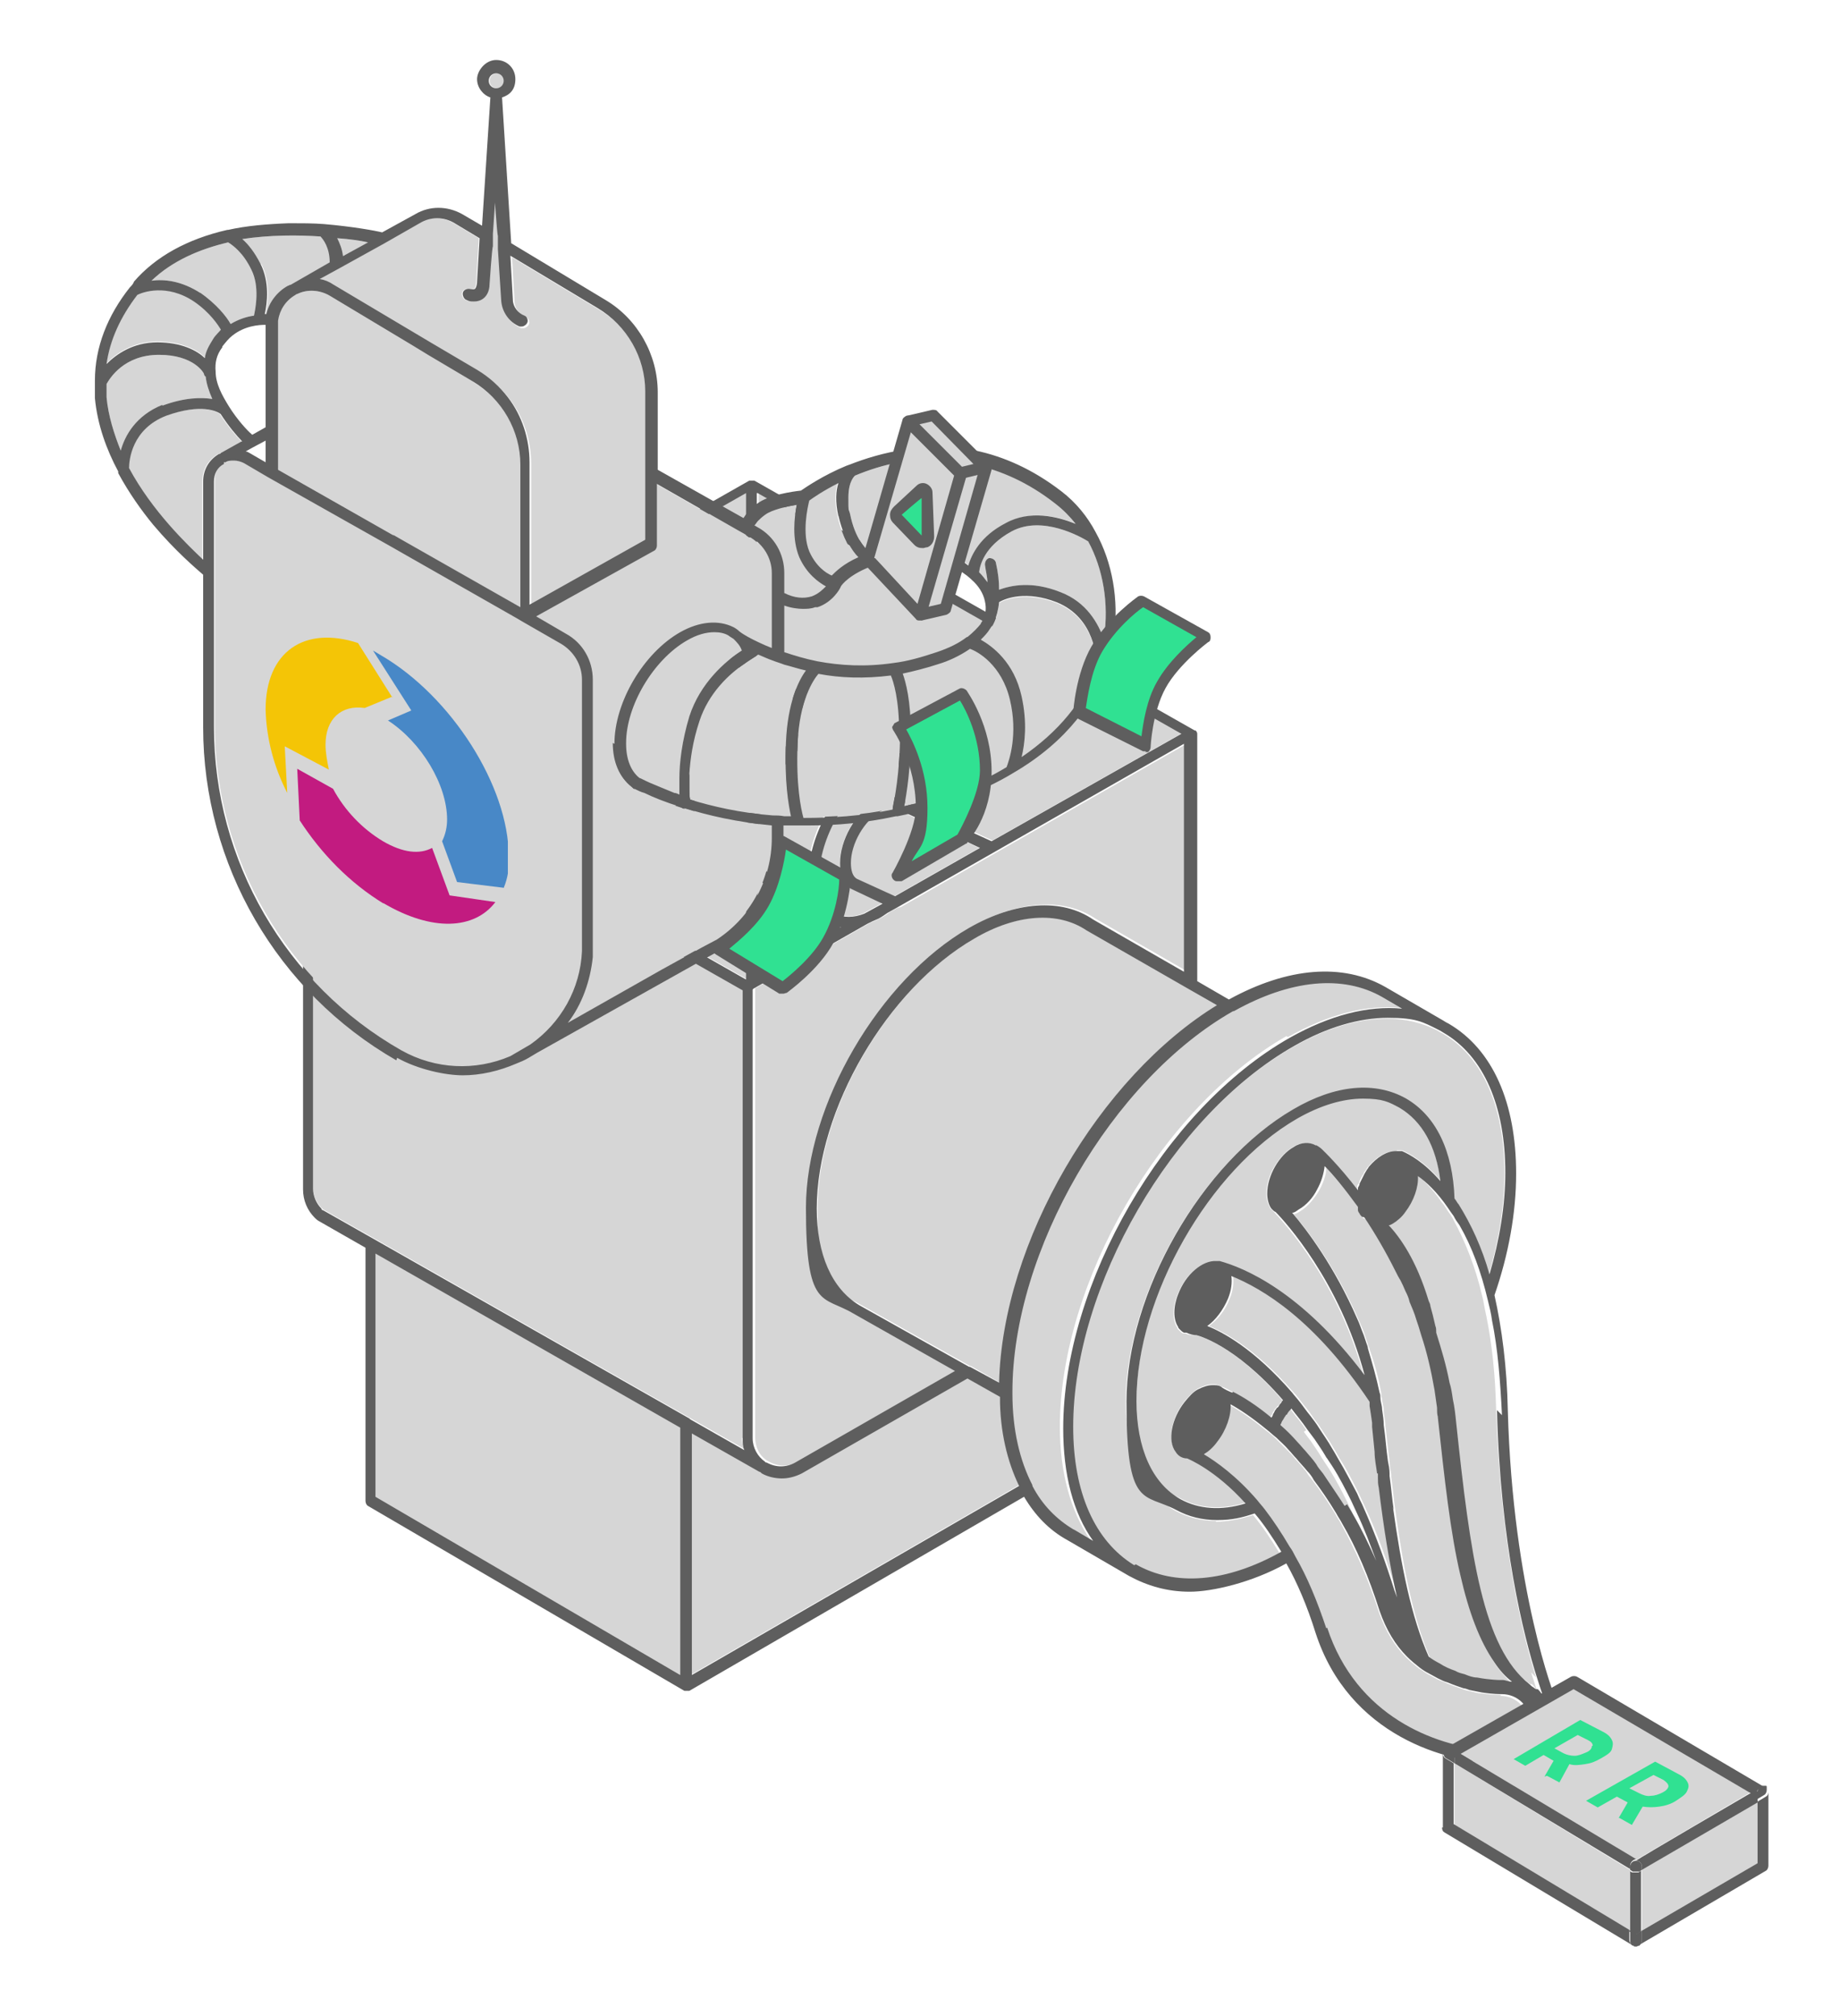 <?xml version="1.0" encoding="UTF-8"?><svg id="Layer_1" xmlns="http://www.w3.org/2000/svg" xmlns:xlink="http://www.w3.org/1999/xlink" version="1.1" viewBox="0 0 221 242"><!--Generator: Adobe Illustrator 29.5.1, SVG Export Plug-In . SVG Version: 2.1.0 Build 141)--><defs><style>.st0 {
        fill: none;
      }

      .st1, .st2 {
        fill: #30e192;
      }

      .st1, .st3 {
        fill-rule: evenodd;
      }

      .st4 {
        fill: #d6d6d6;
      }

      .st5 {
        fill: #c21b80;
      }

      .st6 {
        fill: #5e5e5e;
      }

      .st7 {
        clip-path: url(#clippath);
      }

      .st8 {
        fill: #4888c7;
      }

      .st3 {
        fill: #f4c506;
      }</style><clipPath id="clippath"><rect class="st0" x="31.9" y="76.5" width="29.1" height="34.4"/></clipPath></defs><g id="_шнуры"><g><g><path class="st4" d="M184.5,201.4h0c-1.6-5-4.3-16-4.8-32.1-.1-4.2-.5-8-1.2-11.4h0c-.2-.8-.3-1.7-.5-2.4-.8-3.4-2-6.4-3.4-9h0c-.2-.4-.4-.7-.7-1.1-.2-.3-.4-.7-.7-1-1.3-1.9-2.6-3.1-3.6-3.8,0,1.3-.5,3-1.5,4.3-.5.6-1,1.1-1.5,1.4-.2,0-.3.2-.5.2,1.3,1.4,3.3,4.1,4.8,9.1h0c0,.2.1.4.2.6.2.8.4,1.6.6,2.4,0,.2,0,.4.1.7h0v.1h0c.6,1.9,1.2,3.9,1.6,6,.1.7.3,1.4.4,2,.2.9.3,1.9.4,2.8,1.7,16,3.2,27,8.8,31.4q3.73,2.93,0,0h0c.2.1.4.3.5.4,0,0,.2.1.3.2h.2l.1.1h0c.2.2.3.4.5.6-.2-.5-.4-1.2-.7-2.1l.6.6Z"/><path class="st4" d="M170.3,158.6c-.2-.7-.5-1.4-.8-2.1-.2-.4-.4-.9-.5-1.3-.2-.4-.4-.9-.6-1.3-.2-.4-.4-.8-.6-1.1-1.2-2.4-2.5-4.5-3.7-6.4h0s-.1,0-.2-.1h-.1c-.1-.1-.2-.2-.3-.4,0-.1-.2-.3-.2-.4v-.4h0c-1.6-2.2-3.1-3.9-4-4.9,0,.9-.4,1.9-.9,2.8-.6,1-1.4,1.9-2.2,2.4-.3.2-.5.3-.8.4,1.8,2.1,5.1,6.5,7.8,12.7h0c.3.7.6,1.3.8,2,.1.3.2.6.3.9,0,.2.2.4.2.6h0c.6,1.7,1.1,3.5,1.4,5.3,0,.2,0,.4.1.6,0,.5.2.9.2,1.4,0,.6.2,1.2.2,1.9h0c.2,1.5.3,2.9.5,4.3,0,.5.1,1,.2,1.5v.3c.2,1.4.3,2.7.5,4.1,1,7.2,2.2,13.2,4.3,18,.4.3.9.6,1.3.8.7.4,1.3.7,1.9.9h0c.4.1.8.3,1.1.4.5.2,1,.3,1.5.4,1.5.3,2.6.3,2.8.3h.3c.3,0,.7,0,1,.2h.1c-.8-.7-1.4-1.4-2.1-2.3-1.8-2.6-3.1-6.1-4.1-10.5-1.2-5.2-1.9-11.5-2.7-18.9h0v-.2c0-.4,0-.8-.1-1.1,0-.7-.2-1.4-.3-2.1-.4-2.3-.9-4.5-1.6-6.6-.1-.3-.2-.7-.3-1h0c-.1-.3-.2-.6-.3-.9l-.1-.2Z"/><path class="st4" d="M156.9,171.7c-.6-.9-1.3-1.7-1.9-2.5-.2.2-.3.3-.4.5,0,0,0,.1-.1.2l-.2.2s-.1.2-.2.3c-.1.2-.2.4-.3.6,0,0,0,.2-.1.2h0c.7.6,1.4,1.3,2.1,2.1.3.3.6.7.9,1,.4.5.9,1,1.3,1.6.3.3.6.7.8,1.1.9,1.2,1.8,2.5,2.6,3.9.2.4.5.8.7,1.2,1,1.7,1.9,3.5,2.8,5.6-.7-1.9-1.4-3.8-2.4-5.9-.2-.4-.4-.9-.6-1.3-.7-1.4-1.4-2.8-2.3-4.2-.2-.3-.4-.6-.6-.9,0,0-.1-.2-.2-.3-.4-.7-.9-1.4-1.3-2h0c-.3-.4-.6-.8-.9-1.2l.3-.2Z"/><path class="st4" d="M167.9,191.8c-.9-3.9-1.6-8.3-2.2-13.2,0-.4-.1-.8-.1-1.2v-.5c-.1-.9-.2-1.7-.3-2.6-.1-1-.2-2-.3-3v-.5c0-.7-.2-1.3-.3-2v-.5c-6.7-9.8-12.9-13.6-16.6-15.1.1.8,0,1.8-.4,2.7-.5,1.4-1.5,2.6-2.5,3.3,1.8.7,5.6,2.7,10.2,8,.3.3.6.7.9,1.1.4.5.9,1.1,1.3,1.7h0c.3.5.7.9,1,1.4.5.8,1.1,1.6,1.6,2.5.1.2.2.3.3.5s.3.5.4.7c.9,1.4,1.6,2.8,2.3,4.2.2.4.4.9.6,1.3,1.8,3.8,2.9,7.2,3.9,10.4l.3.8h-.1Z"/><path class="st4" d="M146.1,182.6c-1.8,0-3.4-.4-4.9-1.2-3.9-2.1-6-6.7-6-13,0-13,9-28.7,20-35.1,5.1-3,10-3.4,13.6-1.3,3.5,2.1,5.6,6.3,5.8,12h0c.2.2.3.5.5.7,1.5,2.4,2.8,5.2,3.7,8.4,1.2-4.1,1.9-8.3,1.9-12.2,0-8-2.6-14-7.4-16.8-.2-.1-.4-.2-.7-.4-1.8-.9-3.8-1.4-6-1.4-3.5,0-7.3,1.1-11.3,3.4-14.6,8.3-26.5,28.8-26.5,45.7,0,7.8,2.6,13.7,7.3,16.5h.1v.1c4.7,2.7,10.8,2.1,17.5-1.5-1.1-1.8-2.1-3.3-3.2-4.6-1.6.5-3.1.8-4.5.8l.1-.1Z"/><path class="st4" d="M167.8,138.1h.6c.9.4,2.6,1.3,4.6,3.6-.5-4.2-2.2-7.2-4.9-8.8-1.3-.8-2.8-1.1-4.4-1.1-2.4,0-5.1.8-7.9,2.4-10.7,6.2-19.3,21.4-19.3,33.9s1.9,10,5.3,11.8c2.2,1.2,4.9,1.4,7.8.5-3.7-4.1-6.8-5.3-7-5.4h0c-.6,0-1.1-.4-1.4-.8-1-1.4-.5-4,1.1-6,.5-.6,1.1-1.2,1.6-1.5.6-.3,1.2-.5,1.7-.5h.3c.3,0,.6.2.9.3.3.1.7.3,1.2.6,1.2.6,2.8,1.6,4.6,3.1h0c0-.1.1-.3.2-.4,0-.1.1-.3.2-.4,0-.1.2-.3.3-.4,0,0,.1-.2.2-.2.1-.1.2-.2.3-.4,0,0,.2-.2.2-.3h0c-5.9-6.9-10.4-7.8-10.4-7.8-.4,0-.8,0-1.2-.2h-.3c-.1,0-.3-.2-.4-.3s-.1-.1-.2-.2c0,0-.1-.1-.1-.2-.6-.9-.6-2.4,0-3.9.9-2.4,2.9-4.2,4.6-4h.4c2.9.7,9.8,3.5,17.4,13.7-3-11.3-9.6-18.4-10.7-19.6h0l-.3-.3-.2-.2c-.3-.5-.5-1.1-.5-1.8,0-2.1,1.4-4.5,3.2-5.6,1-.6,1.9-.6,2.6-.2h.1c.2.1.5.3.7.5s2,1.9,4.3,4.9v-.3c0-.2,0-.3.2-.5.1-.4.3-.8.6-1.2h0c0-.2.2-.3.3-.5,0,0,.1-.2.2-.3,1-1.2,2.2-1.9,3.2-1.9h.2l.1-.1Z"/><path class="st4" d="M180.3,203.5c-.1,0-1,0-2.4-.2-.5,0-1-.2-1.5-.3-.2,0-.4-.1-.7-.2-.6-.2-1.2-.4-1.9-.7h0c-.4-.2-.8-.3-1.2-.5s-.7-.4-1.1-.6c-.4-.2-.7-.5-1.1-.7-.5-.4-1-.8-1.5-1.3-1.4-1.4-2.5-3.2-3.3-5.5-1.3-4.1-2.9-7.6-4.5-10.5-.2-.4-.5-.8-.7-1.2-.9-1.5-1.8-2.8-2.7-4-.3-.4-.6-.7-.8-1.1h0c-.4-.5-.9-1.1-1.3-1.5-.3-.4-.6-.7-.9-1l-1.5-1.5c-.4-.4-.8-.7-1.2-1-1.7-1.4-3.2-2.4-4.3-3,.1,1.4-.5,3.1-1.6,4.5-.5.6-1,1.1-1.6,1.5,1.5.9,3.8,2.6,6.4,5.5.3.3.6.7.9,1.1,1,1.3,2,2.8,3,4.5.2.4.4.8.7,1.2,1.3,2.4,2.6,5.3,3.7,8.6,3.5,10.6,13,14.1,19.2,14.7h2.3c.6-.1,1.1-.4,1.6-.7q.33-.2,0,0s.2-.2.3-.2.1-.1.2-.2h0c.5-.6.8-1.4.8-2.2,0-1.9-1.5-3.4-3.4-3.4l.1-.1Z"/><path class="st4" d="M154.7,124.5c4.8-2.7,9.4-3.9,13.5-3.5l-2.4-1.4h0c-4.7-2.7-11-2.1-17.8,1.7h-.1c-14.6,8.3-26.5,28.8-26.5,45.7v.2c0,4.3.9,8.1,2.4,11h0v.1c1.2,2.2,2.9,4,4.9,5.2h0l2.2,1.3c-2.3-3.4-3.6-8-3.6-13.5,0-17.3,12.2-38.3,27.2-46.9l.2.1Z"/><path class="st4" d="M130.6,111.6h0c-3.4-2.3-8.3-1.9-13.5,1-10.4,6-18.9,20.5-18.9,32.4s1.8,9.6,5.1,11.6h0l13.2,7.4h.1l3.5,2c.4-16.8,11.9-36.7,26.3-45.4l-3.5-2-12.2-7h-.1Z"/><path class="st4" d="M116.2,165.4l-19.9,11.4c-.7.4-1.6.6-2.4.6s-1.6-.2-2.4-.6c-.1,0-.2-.1-.3-.2l-8.1-4.6v29l39.3-22.7c-1.4-2.9-2.2-6.6-2.3-10.7,0,0-3.9-2.2-3.9-2.2Z"/><path class="st4" d="M110.3,92.2c-1.1-.7-2.7-.6-4.4.3,0,0-.2.1-.3.2-4,2.3-7.2,7.9-7.2,12.5s0,.1,0,.2c0,2,.7,3.5,1.9,4.2.9.5,2.2.6,3.5,0h0l2.2-1.2-3.8-1.8h0c-.9-.6-1.3-1.7-1.3-3.1,0-2.8,1.9-6,4.2-7.3,1.1-.6,2.2-.8,3.1-.4l4,1.9v-1.2c0-2.1-.7-3.7-1.9-4.4v.1Z"/><path class="st4" d="M105.7,97.4c-1.9,1.1-3.6,3.9-3.6,6.2s.3,1.6.7,1.9l4.6,2.1,10.2-5.8-5.3-2.5-4.8-2.2c-.5-.2-1.2-.1-1.9.3h.1Z"/><path class="st4" d="M102.9,87.7c-1.2-.7-2.9-.5-4.7.5h-.1c-4,2.3-7.2,7.9-7.2,12.5s0,.4,0,.6c.1,1.9.8,3.2,1.9,3.9,1.1.6,2.6.5,4.2-.3.1-5,3.5-10.9,7.7-13.4,0-1.9-.7-3.2-1.8-3.9v.1Z"/><path class="st4" d="M107.8,109h0l-.9.5c-.4.3-.7.5-1.1.7s-.8.4-1.3.6l-13.7,7.8h-.1v54c0,1.1.5,2.2,1.5,2.8l.2.1c1.1.6,2.3.6,3.4,0l19.2-11-12.2-6.9h0c-3.7-2.2-5.7-6.7-5.7-12.7,0-12.3,8.8-27.4,19.6-33.6,5.6-3.2,11-3.6,14.9-1h0l11.3,6.5v-27.7l-23.3,13.3-11.4,6.5-.4.1Z"/><path class="st4" d="M95.7,82.6c1.4.7,2.3,2.1,2.6,4,2-.9,3.8-.9,5.3-.1,1.4.8,2.3,2.4,2.5,4.4,1.8-.8,3.6-.8,4.9,0,1.7,1,2.6,3,2.6,5.6s0,1.2-.1,1.8l5.7,2.6,22.8-12.9-50.9-28.9v23.5c1.7-.7,3.4-.8,4.7,0h-.1Z"/><path class="st4" d="M97.2,106.5c-.9.4-1.8.6-2.7.6s-1.6-.2-2.3-.6c-.5-.3-.9-.6-1.2-1.1v11.6l10-5.7c-.5,0-.9-.3-1.3-.5-1.4-.8-2.3-2.3-2.5-4.3Z"/><path class="st4" d="M83.4,96.8v.2c0,2.1.7,3.7,1.9,4.4,1.1.7,2.6.5,4.3-.3v-.2c0-4.9,3.3-10.8,7.5-13.5-.2-1.7-.9-2.9-2-3.5-1.2-.6-2.7-.4-4.4.5-4,2.2-7.2,7.8-7.3,12.4Z"/><path class="st4" d="M89.2,172.7v-53.9l-51.6-29.3v53.1c0,.9.4,1.8,1,2.4,0,0,.1.1.2.2l6,3.4,38,21.6,6.5,3.7c-.1-.4-.2-.8-.2-1.3l.1.1Z"/><path class="st4" d="M89.6,102.5c-.9.4-1.8.6-2.7.6s-1.6-.2-2.3-.6c-1.5-.9-2.4-2.5-2.6-4.7-1,.4-1.9.7-2.8.7s-1.6-.2-2.3-.6c-1.7-1-2.6-3-2.6-5.6,0-5.1,3.6-11.3,8-13.8,2.2-1.2,4.3-1.4,6-.5.5.3,1,.7,1.3,1.2v-20.1l-51.4,29.2,51.4,29.2v-15Z"/><path class="st4" d="M89.5,83.5c0-2-.7-3.6-1.9-4.3-1.2-.7-2.8-.5-4.6.5-4,2.3-7.3,7.9-7.3,12.6s.7,3.7,1.9,4.4c1.2.7,2.7.5,4.4-.4.3-4.8,3.5-10.3,7.4-12.8h.1Z"/><polygon class="st4" points="45.1 179.7 81.7 201.1 81.7 171.3 45.1 150.4 45.1 179.7"/></g><path class="st6" d="M186.8,203.9c0-.1-5.1-12.7-5.7-34.6-.1-5.1-.7-9.8-1.6-13.8,1.7-4.9,2.6-9.9,2.6-14.6h0c0-8.5-2.8-14.9-8.1-18-.2-.1-.4-.2-.7-.4l-6.9-4h0c-5.1-2.9-11.7-2.4-18.8,1.5l-3.8-2.2v-29.6c0-.2,0-.3-.2-.5s0,0,0,0h-.1l-52.9-30h-.6l-53.3,30.3h-.2l-.1.1v54.7c0,1.3.5,2.5,1.4,3.4.1.1.3.3.5.4l5.6,3.2v30.4c0,.2.1.5.3.6l38,22.2h.6l40.2-23.3c1.3,2.2,3,4,5.2,5.2h0l7.4,4.3h0c2.2,1.2,4.6,1.9,7.3,1.9s7.5-1.1,11.6-3.4c1.3,2.3,2.5,5.1,3.5,8.3,4,12.4,15.8,15.7,22.2,15.7h.3c1,0,2-.4,2.7-.9h.2s.2,0,.2-.1h0s.1,0,.2-.1h0c.1,0,.3-.2.4-.2h0c2.2-1.1,3.2-3.8,2.3-6.1l.3-.4ZM161.5,180.8c-.9-1.4-1.8-2.7-2.6-3.9-.3-.4-.6-.7-.8-1.1-.4-.6-.9-1.1-1.3-1.6-.3-.3-.6-.7-.9-1-.7-.8-1.4-1.5-2.1-2.1h0s0-.2.1-.2c0-.2.2-.4.3-.6,0,0,.1-.2.2-.3,0,0,0-.1.2-.2,0,0,0-.1.1-.2.1-.2.3-.3.4-.5.6.8,1.3,1.6,1.9,2.5.3.4.6.8.9,1.2h0c.4.6.9,1.3,1.3,2,0,0,.1.2.2.3.2.3.4.6.6.9.9,1.4,1.6,2.8,2.3,4.2.2.4.4.9.6,1.3,1,2.1,1.7,4,2.4,5.9-.9-2-1.8-3.9-2.8-5.6-.2-.4-.5-.8-.7-1.2l-.3.2ZM148,167.2c-.5-.2-.9-.4-1.2-.6-.2-.2-.5-.3-.9-.3h-.3c-.5,0-1.1.2-1.7.5-.6.3-1.1.9-1.6,1.5-1.6,2-2.1,4.7-1.1,6,.3.5.8.8,1.4.8h0c.2.1,3.4,1.4,7,5.4-2.9.9-5.6.7-7.8-.5-3.4-1.9-5.3-6.1-5.3-11.8,0-12.5,8.7-27.8,19.3-33.9,2.8-1.6,5.5-2.4,7.9-2.4s3.1.4,4.4,1.1c2.7,1.6,4.4,4.6,4.9,8.8-2-2.3-3.7-3.2-4.6-3.6h-.8c-1,0-2.2.7-3.2,1.9,0,0-.1.2-.2.3-.1.2-.2.3-.3.5h0c-.2.4-.4.8-.6,1.2,0,.2-.1.3-.2.5v.3c-2.3-3-4.1-4.7-4.3-4.9s-.5-.4-.7-.5h-.1c-.7-.4-1.7-.4-2.6.2-1.8,1-3.2,3.5-3.2,5.6,0,.7.2,1.4.5,1.8l.2.2s.2.2.3.2h0c1.1,1.1,7.7,8.3,10.7,19.6-7.6-10.1-14.5-12.9-17.4-13.7h-.4c-1.7-.1-3.7,1.6-4.6,4-.6,1.5-.6,3,0,3.9,0,0,0,.1.1.2l.2.2c.1.1.2.2.4.3h.3c.4.2.9.3,1.2.3,0,0,4.5,1,10.4,7.8h0s-.2.2-.2.3c-.1.1-.2.2-.3.4,0,0-.1.2-.2.2-.1.1-.2.3-.3.4,0,.1-.1.2-.2.4,0,.1-.1.3-.2.4h0c-1.8-1.5-3.4-2.5-4.6-3.1l-.1.1ZM165.5,176.9v.5c0,.4,0,.8.1,1.2.6,4.9,1.3,9.3,2.2,13.2l-.3-.8c-1-3.2-2.2-6.6-3.9-10.4-.2-.4-.4-.8-.6-1.3-.7-1.3-1.4-2.7-2.3-4.2-.1-.2-.3-.5-.4-.7-.1-.2-.2-.3-.3-.5-.5-.9-1.1-1.7-1.6-2.5-.3-.5-.7-1-1-1.4h0c-.5-.6-.9-1.2-1.3-1.7-.3-.4-.6-.7-.9-1.1-4.6-5.3-8.4-7.3-10.2-8,1-.7,1.9-1.9,2.5-3.3.4-1,.5-1.9.4-2.7,3.7,1.5,10,5.2,16.6,15.1v.5c.1.6.2,1.3.3,2v.5c.1,1,.2,2,.3,3,0,.9.2,1.8.3,2.6h.1ZM167.4,181.3c-.2-1.3-.3-2.7-.5-4.1v-.3c0-.5-.1-1-.2-1.5-.2-1.4-.3-2.9-.5-4.3h0c0-.6-.1-1.2-.2-1.9,0-.5-.2-.9-.2-1.4,0-.2,0-.4-.1-.6-.4-1.9-.9-3.6-1.4-5.3h0c0-.2-.1-.4-.2-.7-.1-.3-.2-.6-.3-.9-.3-.7-.5-1.4-.8-2h0c-2.7-6.2-6-10.6-7.8-12.7.3,0,.5-.2.8-.4.9-.5,1.7-1.4,2.2-2.4.5-.9.8-1.9.9-2.8,1,1,2.4,2.7,4,4.9h0v.4c0,.1.1.3.2.4,0,.1.2.3.3.4h.1s.1,0,.2.1h0c1.2,1.8,2.5,4,3.7,6.4.2.4.4.8.6,1.1.2.4.4.8.6,1.3.2.4.4.8.5,1.3.3.7.6,1.4.8,2.1.1.3.2.6.3.9h0c.1.3.2.7.3,1,.7,2.1,1.2,4.3,1.6,6.6.1.7.2,1.4.3,2.1,0,.4,0,.8.1,1.1v.1h0c.8,7.4,1.5,13.8,2.7,18.9,1,4.4,2.3,7.9,4.1,10.5.6.9,1.3,1.7,2.1,2.3h-.1c-.3,0-.7-.2-1-.2h-.3c-.1,0-1.2,0-2.8-.3-.5,0-1-.2-1.5-.4-.4-.1-.8-.2-1.1-.4h0c-.6-.2-1.3-.5-1.9-.9-.4-.2-.9-.5-1.3-.8-2.1-4.8-3.3-10.8-4.3-18l.1.4ZM179.8,169.3c.4,16,3.2,27.1,4.8,32.1h0s0,0,0,0c.3.9.5,1.6.7,2.1-.2-.2-.3-.4-.5-.6h0l-.1-.1h-.2s-.2-.1-.3-.2c-.2-.1-.4-.3-.5-.4h0c-5.6-4.4-7.1-15.4-8.8-31.4-.1-1-.2-1.9-.4-2.8-.1-.7-.2-1.4-.4-2-.4-2.1-1-4.1-1.6-6h0v-.1h0c0-.2,0-.5-.1-.7-.2-.9-.4-1.7-.6-2.4,0-.2-.1-.4-.2-.6h0c-1.5-5-3.5-7.7-4.8-9.1.2,0,.3-.1.5-.2.5-.3,1.1-.8,1.5-1.4,1-1.3,1.6-3,1.5-4.3,1,.7,2.3,1.9,3.6,3.8.2.3.4.6.7,1,.2.4.4.7.7,1.1h0c1.5,2.6,2.6,5.6,3.4,9,.2.8.4,1.6.5,2.4h0c.7,3.4,1,7.3,1.2,11.4l-.6-.6ZM146.3,120.6c-14.3,8.7-25.9,28.6-26.3,45.4l-3.5-1.9h-.1l-13.2-7.4h0c-3.3-2-5.1-6.1-5.1-11.6,0-11.9,8.5-26.4,18.9-32.4,5.1-3,10.1-3.3,13.5-1h0l12.2,7,3.5,2,.1-.1ZM142.6,116.9l-11.3-6.5h0c-3.8-2.6-9.3-2.2-14.9,1-10.8,6.2-19.6,21.3-19.6,33.6s2,10.5,5.7,12.7h0l12.2,6.9-19.2,11c-1.1.6-2.3.6-3.4,0,0,0-.2,0-.2-.1-.9-.6-1.5-1.7-1.5-2.8v-53.9h0l.1-.1,13.7-7.8c.4-.2.8-.4,1.3-.6.4-.2.8-.5,1.1-.7l.9-.5h0l11.4-6.5,23.3-13.3v27.7l.4-.1ZM112.2,97.8l-4-1.9c-.9-.4-2-.3-3.1.4-2.4,1.3-4.2,4.6-4.2,7.3s.5,2.5,1.3,3.1h0l3.8,1.8-2.2,1.2h0c-1.3.5-2.5.5-3.5,0-1.2-.7-1.9-2.2-1.9-4.2v-.2c0-4.6,3.2-10.3,7.2-12.5.1,0,.2,0,.3-.2,1.7-.9,3.2-1,4.4-.3,1.2.7,1.9,2.3,1.9,4.4s0,.8,0,1.2v-.1ZM112.4,99.3l5.3,2.5-10.2,5.8-4.6-2.1c-.5-.3-.7-1-.7-1.9,0-2.3,1.6-5.1,3.6-6.2.7-.4,1.4-.5,1.9-.3l4.8,2.2h-.1ZM101,111.3l-10,5.7v-11.6c.3.4.8.8,1.2,1.1.7.4,1.4.6,2.3.6s1.8-.2,2.7-.6c.2,2,1.1,3.5,2.5,4.3.4.2.9.4,1.3.5ZM97.1,105c-1.6.8-3.1,1-4.2.3-1.1-.6-1.8-2-1.9-3.9v-.6c0-4.6,3.2-10.2,7.2-12.5h.1c1.8-1,3.5-1.2,4.7-.5,1.1.7,1.8,2,1.8,3.9-4.2,2.5-7.6,8.4-7.7,13.4v-.1ZM91,59.2l50.9,28.9-22.8,12.9-5.7-2.6c0-.6.1-1.2.1-1.8,0-2.6-.9-4.6-2.6-5.6-1.4-.8-3.1-.8-4.9,0-.2-2-1.1-3.6-2.5-4.4s-3.3-.8-5.3.1c-.4-1.9-1.3-3.3-2.6-4-1.3-.7-3-.7-4.7,0v-23.5h.1ZM90.7,84.3c1.7-.9,3.2-1.1,4.4-.5,1.1.6,1.8,1.8,2,3.5-4.2,2.6-7.5,8.6-7.5,13.5s0,.2,0,.2c-1.7.9-3.2,1-4.3.3-1.2-.7-1.9-2.3-1.9-4.4s0-.1,0-.2c0-4.6,3.3-10.2,7.3-12.4ZM82.1,96.3c-1.7.9-3.3,1-4.4.4-1.2-.7-1.9-2.3-1.9-4.4,0-4.7,3.3-10.3,7.3-12.6,1.8-1,3.4-1.2,4.6-.5s1.9,2.2,1.9,4.3c-4,2.5-7.2,8.1-7.4,12.8h-.1ZM89.6,59.2v20.1c-.4-.5-.8-.9-1.3-1.2-1.6-1-3.8-.8-6,.5-4.4,2.5-8,8.7-8,13.8s.9,4.6,2.6,5.6c.7.4,1.5.6,2.3.6s1.8-.2,2.8-.7c.2,2.2,1.1,3.9,2.6,4.7.7.4,1.5.6,2.3.6s1.7-.2,2.7-.6v15l-51.4-29.2s51.4-29.2,51.4-29.2ZM81.7,201.1l-36.6-21.4v-29.2l36.6,20.9v29.8-.1ZM82.8,170.3l-38-21.6-6-3.4c-.1,0-.2-.1-.2-.2-.6-.6-1-1.5-1-2.4v-53.1l51.6,29.3v53.9c0,.4,0,.9.2,1.3l-6.5-3.7-.1-.1ZM83.1,201.1v-29l8.1,4.6c.1,0,.2.1.3.2.7.4,1.6.6,2.4.6s1.6-.2,2.4-.6l19.9-11.4,3.9,2.2c0,4.2.9,7.8,2.3,10.7,0,0-39.3,22.7-39.3,22.7ZM128.9,183.6h0c-2-1.2-3.7-2.9-4.9-5.2v-.1h0c-1.5-2.9-2.4-6.6-2.4-11v-.2c0-16.9,11.9-37.4,26.5-45.7h.1c6.8-3.8,13.1-4.4,17.8-1.7h0l2.4,1.4c-4.1-.4-8.7.8-13.5,3.5-15,8.5-27.2,29.5-27.2,46.9,0,5.5,1.2,10.2,3.6,13.5l-2.2-1.3-.2-.1ZM136.3,187.9h-.1c-4.7-2.9-7.3-8.7-7.3-16.6,0-16.9,11.9-37.4,26.5-45.7,4-2.3,7.9-3.4,11.3-3.4s4.2.5,6,1.4c.2.1.4.2.7.4,4.8,2.8,7.4,8.8,7.4,16.8,0,3.9-.7,8.1-1.9,12.2-.9-3.2-2.2-6-3.7-8.4-.2-.2-.3-.5-.5-.7h0c-.2-5.7-2.2-9.9-5.8-12-3.7-2.1-8.5-1.7-13.6,1.3-11,6.4-20,22.1-20,35.1s2.1,10.9,6,13c1.5.8,3.1,1.2,4.9,1.2s3-.3,4.5-.8c1.1,1.3,2.1,2.8,3.2,4.6-6.6,3.7-12.8,4.2-17.5,1.5l-.1.1ZM159.3,195.5c-1.1-3.3-2.3-6.2-3.7-8.6-.2-.4-.4-.8-.7-1.2-1-1.7-2-3.2-3-4.5-.3-.4-.6-.7-.9-1.1-2.5-2.9-4.9-4.6-6.4-5.5.5-.3,1.1-.8,1.6-1.5,1.1-1.4,1.7-3.2,1.6-4.5,1.1.6,2.6,1.6,4.3,3,.4.3.8.7,1.2,1,.5.5,1,.9,1.5,1.5.3.3.6.7.9,1,.4.5.9,1,1.3,1.5h0c.3.3.6.7.8,1.1.9,1.2,1.8,2.5,2.7,4,.2.4.5.8.7,1.2,1.7,2.9,3.2,6.4,4.5,10.5.8,2.3,1.9,4.1,3.3,5.5.5.5,1,.9,1.5,1.3.4.3.7.5,1.1.7.4.2.7.4,1.1.6.4.2.8.4,1.2.5h0c.7.3,1.3.5,1.9.7.2,0,.4.1.7.2.5.1,1,.2,1.5.3,1.3.2,2.2.2,2.4.2,1.9,0,3.4,1.5,3.4,3.4,0,.8-.3,1.6-.8,2.2h0l-.2.2c-.1.1-.2.2-.3.2q-.07,0,0,0c-.4.4-1,.6-1.6.7h-2.3c-6.2-.5-15.7-4-19.2-14.7l-.1.1Z"/></g></g><g><path class="st6" d="M212.4,215v.1-.1Z"/><path class="st6" d="M211.1,215.1c0-.4.3-.7.7-.7s.2,0,.3,0c0,0,.1,0,.1.1h0v.4c0,.2-.1.5-.3.6l-1,.6v-1.2l.2.2Z"/><path class="st6" d="M212.4,215v-.1.1Z"/><path class="st6" d="M212.3,214.8h0Z"/><path class="st6" d="M212.1,224.6l-15.2,8.9c.2-.1.3-.3.3-.6v-1.2l13.9-8.1v-7.3l1-.6c.2-.1.3-.3.3-.6v8.9c0,.2-.1.5-.3.6h0Z"/><polygon class="st4" points="211.1 216.3 211.1 223.7 197.2 231.8 197.2 224.5 211.1 216.3"/><polygon class="st4" points="210.4 215.1 196.5 223.3 175.3 210.5 189.1 202.7 210.4 215.1"/><path class="st6" d="M196.5,224.8h.3l.3-.2v7.3l-.7.4-.7-.4v-7.3l.3.2h.5Z"/><path class="st6" d="M196.2,233.6h-.1c-.2-.1-.3-.3-.3-.6v-1.2l.7.4.7-.4v1.2c0,.2-.1.4-.3.6,0,0-.2,0-.3.1h-.3l-.1-.1Z"/><path class="st6" d="M196.5,233.7h.1-.1Z"/><path class="st6" d="M197.2,224.1c0-.4-.3-.7-.7-.7h0c0-.1,13.9-8.2,13.9-8.2h.7v1.2l-13.9,8.1v-.4h0Z"/><path class="st6" d="M196.1,224.7l-.3-.2v-.4c0-.4.3-.7.7-.7s.7.3.7.7v.4l-.3.2h-.8Z"/><path class="st6" d="M196.5,233.7h-.1.1Z"/><path class="st6" d="M196.2,233.6h.1-.1Z"/><polygon class="st4" points="195.8 224.5 195.8 231.8 174.7 219.1 174.7 211.7 195.8 224.5"/><path class="st6" d="M175.3,210.5l21.2,12.7h0c-.4.1-.7.4-.7.8v.4l-21.1-12.7v-1.2h.7-.1Z"/><path class="st6" d="M174,209.8c.4,0,.7.3.7.7h0v1.2l-1-.6c-.2-.1-.3-.3-.3-.6h0v-.1h0v-.1s0-.1.1-.1h.1c.1,0,.2-.1.4-.1v-.3Z"/><path class="st6" d="M173.3,219.4v-8.9c0,.2.1.5.3.6l1,.6v7.3l21.1,12.7v1.2c0,.2.1.4.3.6l-22.5-13.5c-.2-.1-.3-.3-.3-.6h.1Z"/><path class="st6" d="M174.7,210.5c0-.4-.3-.7-.7-.7s-.3,0-.4.1h0l15.1-8.6c.2-.1.5-.1.7,0l22.6,13.3h-.3c-.4,0-.7.3-.7.7h-.7l-21.3-12.5-13.8,7.9h-.7l.2-.2Z"/><path class="st6" d="M173.6,210h-.1.1Z"/><path class="st6" d="M173.4,210.2v.1-.1Z"/><path class="st6" d="M173.4,210.3h0Z"/></g><g><g><path class="st4" d="M126.9,72.4c-3.6-1.4-6.1-.5-6.9,0-.2,2-.9,2.9-1.1,3.2h0c-.3.5-.7.9-1.1,1.3,1.4.8,4,2.7,4.9,6.8.7,3.1.4,5.7,0,7.3,4.4-3,7.5-6.7,9-11,0-.7-.1-5.7-4.8-7.6Z"/><path class="st4" d="M112.3,60.7c-.6,2.2-.2,4.4,0,5.3,1.5.4,3,1,4.1,1.9.4-1.3,1.4-3.5,4.5-5.1,2.9-1.6,6.2-.8,8.4.1-.7-.9-1.5-1.7-2.4-2.4-3.3-2.6-6.6-4-9.7-4.7-.5.1-3.8,1.1-4.9,5.1v-.2Z"/><path class="st4" d="M116.6,77.8c-1.3.9-2.7,1.5-3.7,1.8-1.5.5-3.1.9-4.5,1.2.4,1.1,1,3.3,1,7.3s-.5,7.2-.8,8.7c2.1-.5,4.2-1.1,6.4-1.9,2.2-.8,4.1-1.7,5.9-2.8.3-.8,1.4-3.9.4-8.1s-3.9-5.8-4.8-6.1l.1-.1Z"/><path class="st4" d="M130.7,65c-.8-.5-5.5-3.2-9.2-1.2-3.3,1.8-3.8,4.1-3.9,4.9.4.4.7.8,1,1.2,0-.6-.2-1.3-.3-2.1,0-.4.2-.7.5-.8.4,0,.7.2.8.5.3,1.3.4,2.3.4,3.3,1.4-.5,3.9-1.1,7.4.3,3.1,1.2,4.5,3.7,5.2,5.7v-.3c.6-4-.1-8.2-1.9-11.5h0Z"/><path class="st4" d="M104.5,66.5c1.1-.3,2.5-.6,4.1-.8h2.3c-.2-1.2-.5-3.2.1-5.4.8-2.7,2.4-4.3,3.7-5.1-4.7-.5-8.9.6-12,1.9h0s-.8.6-.8,2.6,0,1.2.2,2c.6,3,1.9,4.3,2.5,4.7l-.1.1Z"/><path class="st4" d="M98.3,80.8c-.6.7-2.3,3.2-2.5,8.4-.2,5,.4,7.8.7,8.9,3.3,0,6.9-.2,10.7-1,.2-1.1.9-4.4.9-9s-.7-6.3-1-7c-3.2.4-6.1.3-8.7-.2l-.1-.1Z"/><path class="st4" d="M99.8,69.2c.5-.5,1.4-1.4,3.2-2.2-.8-.8-1.8-2.4-2.4-5-.4-1.8-.3-3.1,0-4-1.8.9-3.1,1.8-3.5,2.1-.2.8-.9,3.9,0,6.1.8,1.8,2,2.6,2.7,2.9v.1Z"/><path class="st4" d="M94.2,68.8v2.4c1.2.6,2.3.7,3.3.4.8-.3,1.3-.8,1.7-1.2-.9-.5-2.3-1.5-3.2-3.5-.9-2.2-.6-4.8-.3-6.3-1.2.2-3,.6-3.8,1.2-.7.5-1.1,1-1.3,1.3l.4.2c2,1.1,3.2,3.2,3.2,5.5Z"/><path class="st4" d="M94.4,89.1c.2-4.7,1.5-7.4,2.4-8.6-.9-.2-1.8-.5-2.6-.7-.5-.2-.9-.3-1.4-.5-.6-.2-1.2-.5-1.7-.7-.1,0-.3.2-.5.3-.3.2-.8.5-1.2.8-1.8,1.2-4.3,3.5-5.4,6.9-.8,2.4-1.1,4.6-1.2,6.3v1.6c0,.7,0,1.2.1,1.5,2.6.8,6,1.6,9.9,1.9.4,0,.9,0,1.4.1h.8c-.3-1.4-.8-4.2-.6-8.9h0Z"/><path class="st4" d="M82.7,86.1c1.3-4,4.3-6.6,6.3-7.9-.2-.6-.6-1-1-1.4-.3-.2-.5-.3-.6-.4-.5-.3-1.1-.4-1.7-.4-1,0-2.1.3-3.3,1-4,2.3-7.3,7.8-7.3,12.3s.6,3.3,1.6,4.1h0c.1,0,.6.3,1.3.6.7.3,1.7.7,2.9,1.2.2,0,.4.1.6.2v-1.9c0-1.9.3-4.5,1.2-7.5v.1Z"/><path class="st4" d="M82.3,97.1c-.1,0-.3,0-.4-.1-1.9-.6-3.4-1.2-4.4-1.7-.4-.1-.8-.3-1.2-.5-.1,0-.3-.2-.4-.3-1.4-1.1-2.2-2.9-2.2-5.2,0-5,3.5-10.9,7.9-13.4,2.3-1.3,4.6-1.5,6.4-.6h0c.2.1.5.3.7.5h0c.5.4,1.4.9,2.5,1.4.4.2.9.4,1.4.6v-9c0-1.8-1-3.4-2.5-4.3h-.2c0-.1-1.3-.8-1.3-.8l-9.8-5.6v7.4c0,.2-.1.5-.3.6l-14.2,7.9,3.6,2.1c2,1.1,3.2,3.2,3.2,5.5v31.8h0v1.5c-.3,2.9-1.3,5.7-3,7.9l11.3-6.4,4.9-2.7,1.7-.9h0c4.1-2.7,6.6-7.2,6.6-12.2v-1.5c-4.2-.4-7.7-1.2-10.5-2.1h0l.2.1Z"/><path class="st4" d="M56.8,45.8l-5.4-3.2-1.8-1.1-10-6c-1.2-.7-2.7-.8-3.9-.2h0s-.1,0-.2.1c-1.2.7-1.9,1.8-2.1,3.1v17.9l13.9,7.9,1.4.8,13.9,7.9v-17.1c0-4.1-2.2-7.9-5.7-10l-.1-.1Z"/><path class="st4" d="M38.6,33.7c.6.1,1.1.3,1.7.7l11.6,6.9,5.6,3.3c1.5.9,2.7,2,3.7,3.3,1.7,2.2,2.6,5,2.6,7.8v17.1l13.9-7.8v-17.8c0-4.1-2.2-7.9-5.7-10l-10.5-6.3.3,5.3c0,.8.6,1.6,1.4,1.9.3.1.5.6.3.9-.1.2-.4.4-.6.4h-.3c-1.2-.5-2.1-1.7-2.2-3.1l-.4-6.2v-1.6c-.1,0-.5-6.3-.5-6.3l-.4,5.9v1.5c-.1,0-.4,4.5-.4,4.5,0,.9-.4,1.6-1,1.9-.2.1-.5.2-.9.2s-.5,0-.9-.2c-.3-.1-.5-.6-.4-.9.1-.3.5-.5.9-.4.1,0,.3.1.5,0,.1,0,.3-.4.3-.9l.3-5.2-3-1.8c-1.3-.8-2.9-.8-4.2,0l-4.2,2.4h0l-5.6,3.1-2.2,1.2.3.2Z"/><path class="st4" d="M70,113.5v-31.9c0-1.8-1-3.4-2.5-4.3l-4.7-2.7h0l-.5-.3-13.7-7.8-1.4-.8-14.9-8.4-2.9-1.7c-.4-.2-.8-.3-1.2-.3s-.7,0-1,.2h-.2c-.8.4-1.2,1.2-1.2,2.1v29.5c0,16,8.6,30.9,22.5,38.8,4.1,2.3,8.9,2.5,13.1.7h0l2.4-1.4c3.7-2.6,6-6.7,6.2-11.2v-.7.2Z"/><path class="st4" d="M44.1,29.1c-.9-.2-2.2-.4-3.7-.5.3.6.6,1.3.7,2.2l3.1-1.7h-.1Z"/><path class="st4" d="M31.4,31.7c1.1,2.2.8,4.7.5,6h.2c.3-1.4,1.3-2.7,2.6-3.4,0,0,.1,0,.2-.1h.1l4.7-2.7c0-1.8-.8-2.8-1.1-3.1-2.8-.2-6.2-.2-9.5.3.7.6,1.5,1.6,2.2,3h.1Z"/><path class="st4" d="M24,35.1c2,1.4,3.2,2.9,3.7,3.8,1-.6,2-.9,2.8-1,.2-.9.7-3.5-.3-5.5-1-2.1-2.3-3-2.8-3.3-3.4.8-6.7,2.2-9.2,4.6,1.5-.2,3.6,0,5.9,1.5l-.1-.1Z"/><path class="st4" d="M26.5,54.4h0l2.5-1.4c-.7-.7-1.7-1.9-2.6-3.3-.4-.3-2.3-1.3-6.5.2-4.2,1.6-4.5,5.4-4.5,6.3,2.8,5.2,7,9.2,8.9,11v-9.4c0-1.4.7-2.6,1.9-3.3,0,0,.2,0,.2-.1h.1Z"/><path class="st4" d="M24.6,43.1c.1-.8.5-1.5,1-2.3.3-.5.7-.8,1-1.2-.4-.7-1.4-2.2-3.3-3.5-3.3-2.2-6.2-1.1-6.8-.8-2,2.6-3.3,5.4-3.7,8.3,1.2-1.2,3.2-2.6,6.1-2.6s4.8,1,5.7,1.9v.2Z"/><path class="st4" d="M19.5,48.7c2.7-1,4.7-1,6-.8-.4-.9-.7-1.8-.8-2.7-.1,0-.2-.2-.2-.3s-1.2-2.3-5.4-2.3-5.9,2.8-6.3,3.5h0v1.6c.2,2.2.9,4.4,1.7,6.4.5-1.8,1.8-4.2,5-5.5v.1Z"/></g><g><path class="st4" d="M60.6,9.7c0,.5-.4.9-.9.9h0c-.5,0-.9-.4-.9-.9s.4-.9.9-.9.9.4.9.9Z"/><path class="st6" d="M122.7,90.9c4.4-3,7.5-6.7,9-11,0-.7-.1-5.7-4.8-7.6-3.6-1.4-6.1-.5-6.9,0-.2,2-.9,2.9-1.1,3.2h0c-.3.5-.7.9-1.1,1.3,1.4.8,4,2.7,4.9,6.8.7,3.1.4,5.7,0,7.3ZM132.6,76.8v-.3c.6-4-.1-8.2-1.9-11.5-.8-.5-5.5-3.2-9.2-1.2-3.3,1.8-3.8,4.1-3.9,4.9.4.4.7.8,1,1.2,0-.6-.2-1.3-.3-2.1,0-.4.2-.7.5-.8.4,0,.7.2.8.5.3,1.3.4,2.3.4,3.3,1.4-.5,3.9-1.1,7.4.3,3.1,1.2,4.5,3.7,5.2,5.7h0ZM31.9,55.6v-2.7l-1.5.8-.9.5c.2,0,.3.1.5.2l1.9,1.1v.1ZM41.1,30.8l3.1-1.7c-.9-.2-2.2-.4-3.7-.5.3.6.6,1.3.7,2.2h-.1ZM117.1,55.6c-.5.1-3.8,1.1-4.9,5.1-.6,2.2-.2,4.4,0,5.3,1.5.4,3,1,4.1,1.9.4-1.3,1.4-3.5,4.5-5.1,2.9-1.6,6.2-.8,8.4.1-.7-.9-1.5-1.7-2.4-2.4-3.3-2.6-6.6-4-9.7-4.7v-.2ZM38.6,28.4c-2.8-.2-6.2-.2-9.5.3.7.6,1.5,1.6,2.2,3,1.1,2.2.8,4.7.5,6h.2c.3-1.4,1.3-2.7,2.6-3.4,0,0,.1,0,.2-.1h.1l4.7-2.7c0-1.8-.8-2.8-1.1-3.1h.1ZM47.2,64.2l1.4.8,13.9,7.9v-17.1c0-4.1-2.2-7.9-5.7-10l-5.4-3.2-1.8-1.1-10-6c-1.2-.7-2.7-.8-3.9-.2h0s-.1,0-.2.1c-1.2.7-1.9,1.8-2.1,3.1v17.9l13.9,7.9-.1-.1ZM94.2,71.2c1.2.6,2.3.7,3.3.4.8-.3,1.3-.8,1.7-1.2-.9-.5-2.3-1.5-3.2-3.5-.9-2.2-.6-4.8-.3-6.3-1.2.2-3,.6-3.8,1.2-.7.5-1.1,1-1.3,1.3l.4.2c2,1.1,3.2,3.2,3.2,5.5,0,0,0,2.4,0,2.4ZM96.8,80.5c-.9-.2-1.8-.5-2.6-.7-.5-.2-.9-.3-1.4-.5-.6-.2-1.2-.5-1.7-.7-.1,0-.3.2-.5.3-.3.2-.8.5-1.2.8-1.8,1.2-4.3,3.5-5.4,6.9-.8,2.4-1.1,4.6-1.2,6.3v1.6c0,.7,0,1.2.1,1.5,2.6.8,6,1.6,9.9,1.9.4,0,.9,0,1.4.1h.8c-.3-1.4-.8-4.2-.6-8.9.2-4.7,1.5-7.4,2.4-8.6h0ZM59.6,8.8c-.5,0-.9.4-.9.9s.4.9.9.9h0c.5,0,.9-.4.9-.9s-.4-.9-.9-.9ZM59.6,22.2l-.4,5.9v1.5c-.1,0-.4,4.5-.4,4.5,0,.9-.4,1.6-1,1.9-.2.1-.5.2-.9.2s-.5,0-.9-.2c-.3-.1-.5-.6-.4-.9.1-.3.5-.5.9-.4.1,0,.3.1.5,0,.1,0,.3-.4.3-.9l.3-5.2-3-1.8c-1.3-.8-2.9-.8-4.2,0l-4.2,2.4h0l-5.6,3.1-2.2,1.2c.6.1,1.1.3,1.7.7l11.6,6.9,5.6,3.3c1.5.9,2.7,2,3.7,3.3,1.7,2.2,2.6,5,2.6,7.8v17.1l13.9-7.8v-17.8c0-4.1-2.2-7.9-5.7-10l-10.5-6.3.3,5.3c0,.8.6,1.6,1.4,1.9.3.1.5.6.3.9-.1.2-.4.4-.6.4h-.3c-1.2-.5-2.1-1.7-2.2-3.1l-.4-6.2v-1.6c-.1,0-.5-6.3-.5-6.3l.3.2ZM100.7,62c-.4-1.8-.3-3.1,0-4-1.8.9-3.1,1.8-3.5,2.1-.2.8-.9,3.9,0,6.1.8,1.8,2,2.6,2.7,2.9.5-.5,1.4-1.4,3.2-2.2-.8-.8-1.8-2.4-2.4-5v.1ZM108,88.1c0-4.2-.7-6.3-1-7-3.2.4-6.1.3-8.7-.2-.6.7-2.3,3.2-2.5,8.4-.2,5,.4,7.8.7,8.9,3.3,0,6.9-.2,10.7-1,.2-1.1.9-4.4.9-9l-.1-.1ZM75.2,89.3c0,1.9.6,3.3,1.6,4.1h0c.1,0,.6.3,1.3.6.7.3,1.7.7,2.9,1.2.2,0,.4.1.6.2v-1.9c0-1.9.3-4.5,1.2-7.5,1.3-4,4.3-6.6,6.3-7.9-.2-.6-.6-1-1-1.4-.3-.2-.5-.3-.6-.4-.5-.3-1.1-.4-1.7-.4-1,0-2.1.3-3.3,1-4,2.3-7.3,7.8-7.3,12.3v.1ZM114.7,55.2c-4.7-.5-8.9.6-12,1.9h0s-.8.6-.8,2.6,0,1.2.2,2c.6,3,1.9,4.3,2.5,4.7,1.1-.3,2.5-.6,4.1-.8h2.3c-.2-1.2-.5-3.2.1-5.4.8-2.7,2.4-4.3,3.7-5.1l-.1.1ZM73.8,89.3c0-5,3.5-10.9,7.9-13.4,2.3-1.3,4.6-1.5,6.4-.6h0c.2.1.5.3.7.5h0c.5.4,1.4.9,2.5,1.4.4.2.9.4,1.4.6v-9c0-1.8-1-3.4-2.5-4.3h-.2c0-.1-1.3-.8-1.3-.8l-9.8-5.6v7.4c0,.2-.1.5-.3.6l-14.2,7.9,3.6,2.1c2,1.1,3.2,3.2,3.2,5.5v31.8h0v1.5c-.3,2.9-1.3,5.7-3,7.9l11.3-6.4,4.9-2.7,1.7-.9h0c4.1-2.7,6.6-7.2,6.6-12.2v-1.5c-4.2-.4-7.7-1.2-10.5-2.1h0c-.1,0-.3,0-.4-.1-1.9-.6-3.4-1.2-4.4-1.7-.4-.1-.8-.3-1.2-.5-.1,0-.3-.2-.4-.3-1.4-1.1-2.2-2.9-2.2-5.2l.2.1ZM97.9,72.9c-.5.2-1,.2-1.5.2s-1.4-.1-2.2-.4v5.6c1.2.4,2.5.8,4,1.1,2.7.5,5.7.7,9.1.2,1.7-.2,3.4-.7,5.2-1.3,1.5-.5,2.7-1.1,3.6-1.8,0,0,.1,0,.2-.1h0c.6-.5,1.1-1,1.5-1.5h0s0-.1.1-.2c.5-.8.6-1.6.4-2.5-.2-1-.8-1.9-1.6-2.6h0l-.1-.1c-1.2-1.1-2.9-1.9-4.7-2.3-1-.2-2-.3-2.9-.2-1.7.2-3.1.5-4.1.9-2.8,1-3.8,2.3-3.9,2.5-.1.3-1,1.9-2.8,2.5h-.3ZM108.4,80.8c.4,1.1,1,3.3,1,7.3s-.5,7.2-.8,8.7c2.1-.5,4.2-1.1,6.4-1.9,2.2-.8,4.1-1.7,5.9-2.8.3-.8,1.4-3.9.4-8.1s-3.9-5.8-4.8-6.1c-1.3.9-2.7,1.5-3.7,1.8-1.5.5-3.1.9-4.5,1.2l.1-.1ZM26.6,39.7c-.4-.7-1.4-2.2-3.3-3.5-3.3-2.2-6.2-1.1-6.8-.8-2,2.6-3.3,5.4-3.7,8.3,1.2-1.2,3.2-2.6,6.1-2.6s4.8,1,5.7,1.9c.1-.8.5-1.5,1-2.3.3-.5.7-.8,1-1.2v.2ZM19.5,48.7c2.7-1,4.7-1,6-.8-.4-.9-.7-1.8-.8-2.7-.1,0-.2-.2-.2-.3s-1.2-2.3-5.4-2.3-5.9,2.8-6.3,3.5h0v1.6c.2,2.2.9,4.4,1.7,6.4.5-1.8,1.8-4.2,5-5.5v.1ZM24,35.1c2,1.4,3.2,2.9,3.7,3.8,1-.6,2-.9,2.8-1,.2-.9.7-3.5-.3-5.5-1-2.1-2.3-3-2.8-3.3-3.4.8-6.7,2.2-9.2,4.6,1.5-.2,3.6,0,5.9,1.5l-.1-.1ZM26.7,41.7c-.7.9-.9,1.9-.8,2.9,0,1.5.8,2.9,1.6,4.2,1,1.6,2.2,2.9,2.8,3.4l1.6-.9v-12.3c-.8,0-2.5.1-4,1.3-.4.3-.8.8-1.2,1.3v.1ZM29.1,53c-.7-.7-1.7-1.9-2.6-3.3-.4-.3-2.3-1.3-6.5.2-4.2,1.6-4.5,5.4-4.5,6.3,2.8,5.2,7,9.2,8.9,11v-9.4c0-1.4.7-2.6,1.9-3.3,0,0,.2,0,.2-.1h0l2.5-1.4h.1ZM26.9,55.7c-.8.4-1.2,1.2-1.2,2.1v29.5c0,16,8.6,30.9,22.5,38.8,4.1,2.3,8.9,2.5,13.1.7h0l2.4-1.4c3.7-2.6,6-6.7,6.2-11.2v-32.6c0-1.8-1-3.4-2.5-4.3l-4.7-2.7h0l-.5-.3-13.7-7.8-1.4-.8-14.9-8.4-2.9-1.7c-.4-.2-.8-.3-1.2-.3s-.7,0-1,.2h-.2v.2ZM47.6,127.3c-14.3-8.2-23.2-23.5-23.2-40v-18.3c-.8-.7-3.3-2.8-6-6-1.4-1.7-2.9-3.8-4.2-6.2h0v-.2c-1.4-2.6-2.5-5.6-2.8-8.8v-1.9h0v-.2h0c0-4,1.5-7.8,4.2-11.2h0c.2-.2.4-.4.5-.7,2.6-3,6.4-5.1,11.2-6.2h.1c2.2-.5,4.7-.7,7.3-.8,1.5,0,2.9,0,4.2.1,3.5.3,6.2.8,7,1l4-2.2c1.7-1,3.8-1,5.6,0l2.4,1.4,1-15.4c-.9-.3-1.6-1.2-1.6-2.2s1-2.3,2.3-2.3,2.3,1,2.3,2.3-.7,1.9-1.6,2.2l1.1,17.5,11.3,6.8c3.9,2.3,6.3,6.6,6.3,11.1v9.3l10.3,5.8c.3-.5.8-1.1,1.6-1.7,1.4-1.1,4.4-1.5,5.3-1.6.6-.4,2.6-1.8,5.5-3h0c.1,0,.2-.1.3-.1,3.8-1.5,9.1-2.8,14.9-1.7h.3c3.3.7,6.8,2.2,10.3,4.9,1.7,1.3,3.1,3,4.1,4.9,2,3.6,2.8,8.1,2.2,12.5-.2,1-.4,2.2-.9,3.6v.1c-1.4,3.9-4.5,8.8-11.2,12.7h0c-1.8,1.1-3.9,2.1-6.3,3-2.6,1-5.1,1.7-7.6,2.2q-1.67.33,0,0h-.2c-3.7.8-7.1,1.1-10.3,1.1s-.8,0-1.2,0h-2v1.4c0,5.4-2.7,10.4-7.2,13.3h0c-.2.2-.4.3-.6.4-.4.2-.7.4-1.1.6l-20.7,11.6c-.3.2-.7.4-1,.6-.5.3-1,.5-1.5.7h0c-2.1.9-4.3,1.4-6.4,1.4s-5.4-.7-7.9-2.1l-.1.3Z"/></g></g><g><path class="st2" d="M185.5,213.3l1.1-1.9h0l-1.2-.7-2.2,1.3-1.4-.8,8-4.7,2.7,1.4c.6.3.9.6,1.1,1s.1.7,0,1.1-.6.7-1.3,1.1-1.2.6-1.9.7c-.7.1-1.3.2-1.9,0l-1.2,2.2-1.5-.8-.3.1ZM191.3,209.6c0-.3-.2-.5-.6-.7l-1.2-.6-2.8,1.6,1.1.6c.4.2.9.3,1.3.3.5,0,.9-.2,1.4-.4s.7-.5.7-.8h.1Z"/><path class="st2" d="M194.4,218.3l1.1-1.9h0l-1.3-.7-2.3,1.3-1.4-.8,8.3-4.7,2.8,1.5c.6.3.9.6,1.1,1s.1.7-.1,1.1-.7.7-1.3,1.1-1.3.6-2,.7c-.7.1-1.3.1-2,0l-1.3,2.2-1.6-.9v.1ZM200.4,214.5c0-.3-.2-.5-.6-.8l-1.2-.6-2.9,1.6,1.2.6c.4.2.9.4,1.4.3.5,0,1-.2,1.4-.4s.7-.5.7-.8v.1Z"/></g><g><path class="st1" d="M93.8,101l7.7,4.3s-.1,4-2.1,7.6-5.4,5.8-5.4,5.8l-7.6-4.7s3.6-2.4,5.3-5.5,2.1-7.5,2.1-7.5Z"/><path class="st6" d="M94,119.3h-.4l-7.6-4.7c-.2-.1-.3-.3-.3-.6,0-.2.1-.4.3-.6,0,0,3.5-2.4,5.1-5.2,1.6-2.9,2-7.2,2-7.3,0-.2.2-.4.4-.5.2-.1.4-.1.7,0l7.7,4.3c.2.1.4.4.3.6,0,.2-.2,4.2-2.1,7.9-1.8,3.3-5.5,5.9-5.6,6-.1,0-.3.1-.4.1h-.1ZM87.6,113.9l6.4,3.9c.9-.7,3.6-2.9,4.9-5.3,1.5-2.7,1.9-5.8,1.9-6.9l-6.4-3.6c-.2,1.5-.8,4.5-2.1,6.8-1.3,2.3-3.5,4.1-4.7,5.1Z"/></g><g><path class="st1" d="M144.8,76.4l-7.7-4.3s-3.4,2.2-5.4,5.7c-1.8,3.1-2.1,7.7-2.1,7.7l8,4s.2-4.3,1.9-7.4,5.3-5.7,5.3-5.7Z"/><path class="st6" d="M137.6,90.2h-.3l-8-4c-.2-.1-.4-.4-.4-.6s.3-4.7,2.2-8c2.1-3.6,5.5-5.9,5.6-6,.2-.1.5-.1.7,0l7.7,4.3c.2.1.3.3.3.6,0,.2,0,.5-.3.6,0,0-3.5,2.6-5.1,5.5s-1.8,7-1.8,7.1c0,.2-.1.4-.3.6h-.3v-.1ZM130.4,85l6.7,3.4c.2-1.5.6-4.4,1.9-6.6,1.3-2.3,3.5-4.3,4.7-5.3l-6.4-3.6c-.9.6-3.3,2.6-4.9,5.3-1.4,2.4-1.8,5.7-2,6.9v-.1Z"/></g><g><path class="st2" d="M107.8,87.3l7.7-4.1s2.9,3.9,2.9,9.3-2.9,8.1-2.9,8.1l-7.7,4.5s2.9-5,2.9-8.1c0-5.7-2.9-9.7-2.9-9.7Z"/><path class="st6" d="M107.8,105.8c-.2,0-.3,0-.5-.2s-.3-.6-.1-.8c0,0,2.8-4.9,2.8-7.8,0-5.4-2.7-9.3-2.7-9.3-.1-.2-.2-.4-.1-.5s.2-.4.3-.4l7.7-4.1c.3-.2.7,0,.9.2.1.2,3,4.2,3,9.7s-2.8,8.3-2.9,8.5c0,.1-.1.2-.2.2l-7.7,4.5h-.5ZM108.8,87.5c.8,1.4,2.6,4.9,2.6,9.5s-1,4.6-1.9,6.4l5.5-3.2c.5-.9,2.7-5,2.7-7.7,0-4-1.7-7.3-2.4-8.4l-6.5,3.5v-.1Z"/></g><g><g><g><polyline class="st4" points="110.5 73.8 113.5 73.1 118.3 56.2 112.1 49.8 109.1 50.5"/><path class="st6" d="M110.7,74.4l-.3-1.3,2.6-.6,4.6-16.1-5.7-5.8-2.6.6-.3-1.3,3-.7c.2,0,.5,0,.6.2l6.3,6.3c.2.2.2.4.2.7l-4.9,16.9c0,.2-.3.4-.5.5l-3,.7v-.1Z"/></g><g><polygon class="st4" points="109.1 50.5 104.3 67.1 110.5 73.8 115.4 56.9 109.1 50.5"/><path class="st6" d="M110.5,74.5c-.2,0-.4,0-.5-.2l-6.2-6.6c-.2-.2-.2-.4-.2-.7l4.8-16.6c0-.2.3-.4.5-.5.2,0,.5,0,.7.2l6.3,6.3c.2.2.2.4.2.7l-4.9,16.9c0,.2-.3.4-.5.5,0,0-.1,0-.2,0ZM105.1,67l5.1,5.5,4.4-15.4-5.2-5.2-4.4,15.1h.1Z"/></g><g><line class="st0" x1="115.4" y1="56.9" x2="118.3" y2="56.2"/><rect class="st6" x="115.31" y="55.75" width="3" height="1.4" transform="translate(-10 29.05) rotate(-13.6)"/></g></g><g><path class="st2" d="M107.8,61.3l2.7-2.5c.3-.2.7,0,.7.3l.2,5.3c0,.6-.7.9-1.1.5l-2.5-2.6c-.3-.3-.2-.7,0-.9v-.1Z"/><path class="st6" d="M110.8,65.8c-.4,0-.7-.1-1-.4l-2.5-2.6c-.3-.3-.4-.6-.4-1s.2-.7.5-1h0l2.7-2.5c.3-.3.8-.4,1.2-.2.4.2.7.6.7,1l.2,5.3c0,.6-.3,1.1-.8,1.3-.2,0-.4.1-.5.1h-.1ZM108.3,61.8l2.4,2.5v-4.5c-.1,0-2.4,2-2.4,2Z"/></g></g><g class="st7"><g><path class="st5" d="M46,108.4c5.9,3.5,11,3.2,13.5-.1l-5.5-.8-2.1-5.7c-1.5.8-3.5.6-5.9-.8-2.5-1.5-4.6-3.7-6-6.3l-4.3-2.4.3,6.2c2.6,4,6,7.5,10.1,10l-.1-.1Z"/><path class="st8" d="M60.5,106.6c.5-1.2.7-2.5.6-3.8,0-8.4-6.9-19.2-15.3-24.1l-1-.6,4.6,7.2-2.8,1.2c4,2.6,7.1,7.7,7.1,11.9,0,.9-.2,1.8-.6,2.6l1.8,4.9,5.7.7h-.1Z"/><path class="st3" d="M47.2,83.6l-3.4,1.4c-2.8-.4-4.7,1.3-4.7,4.4,0,1,.2,2,.4,3l-5.3-2.8.3,5.6c-1.6-3.1-2.5-6.5-2.6-10,0-7,4.7-10.1,11.1-8l4.1,6.5.1-.1Z"/></g></g></svg>
